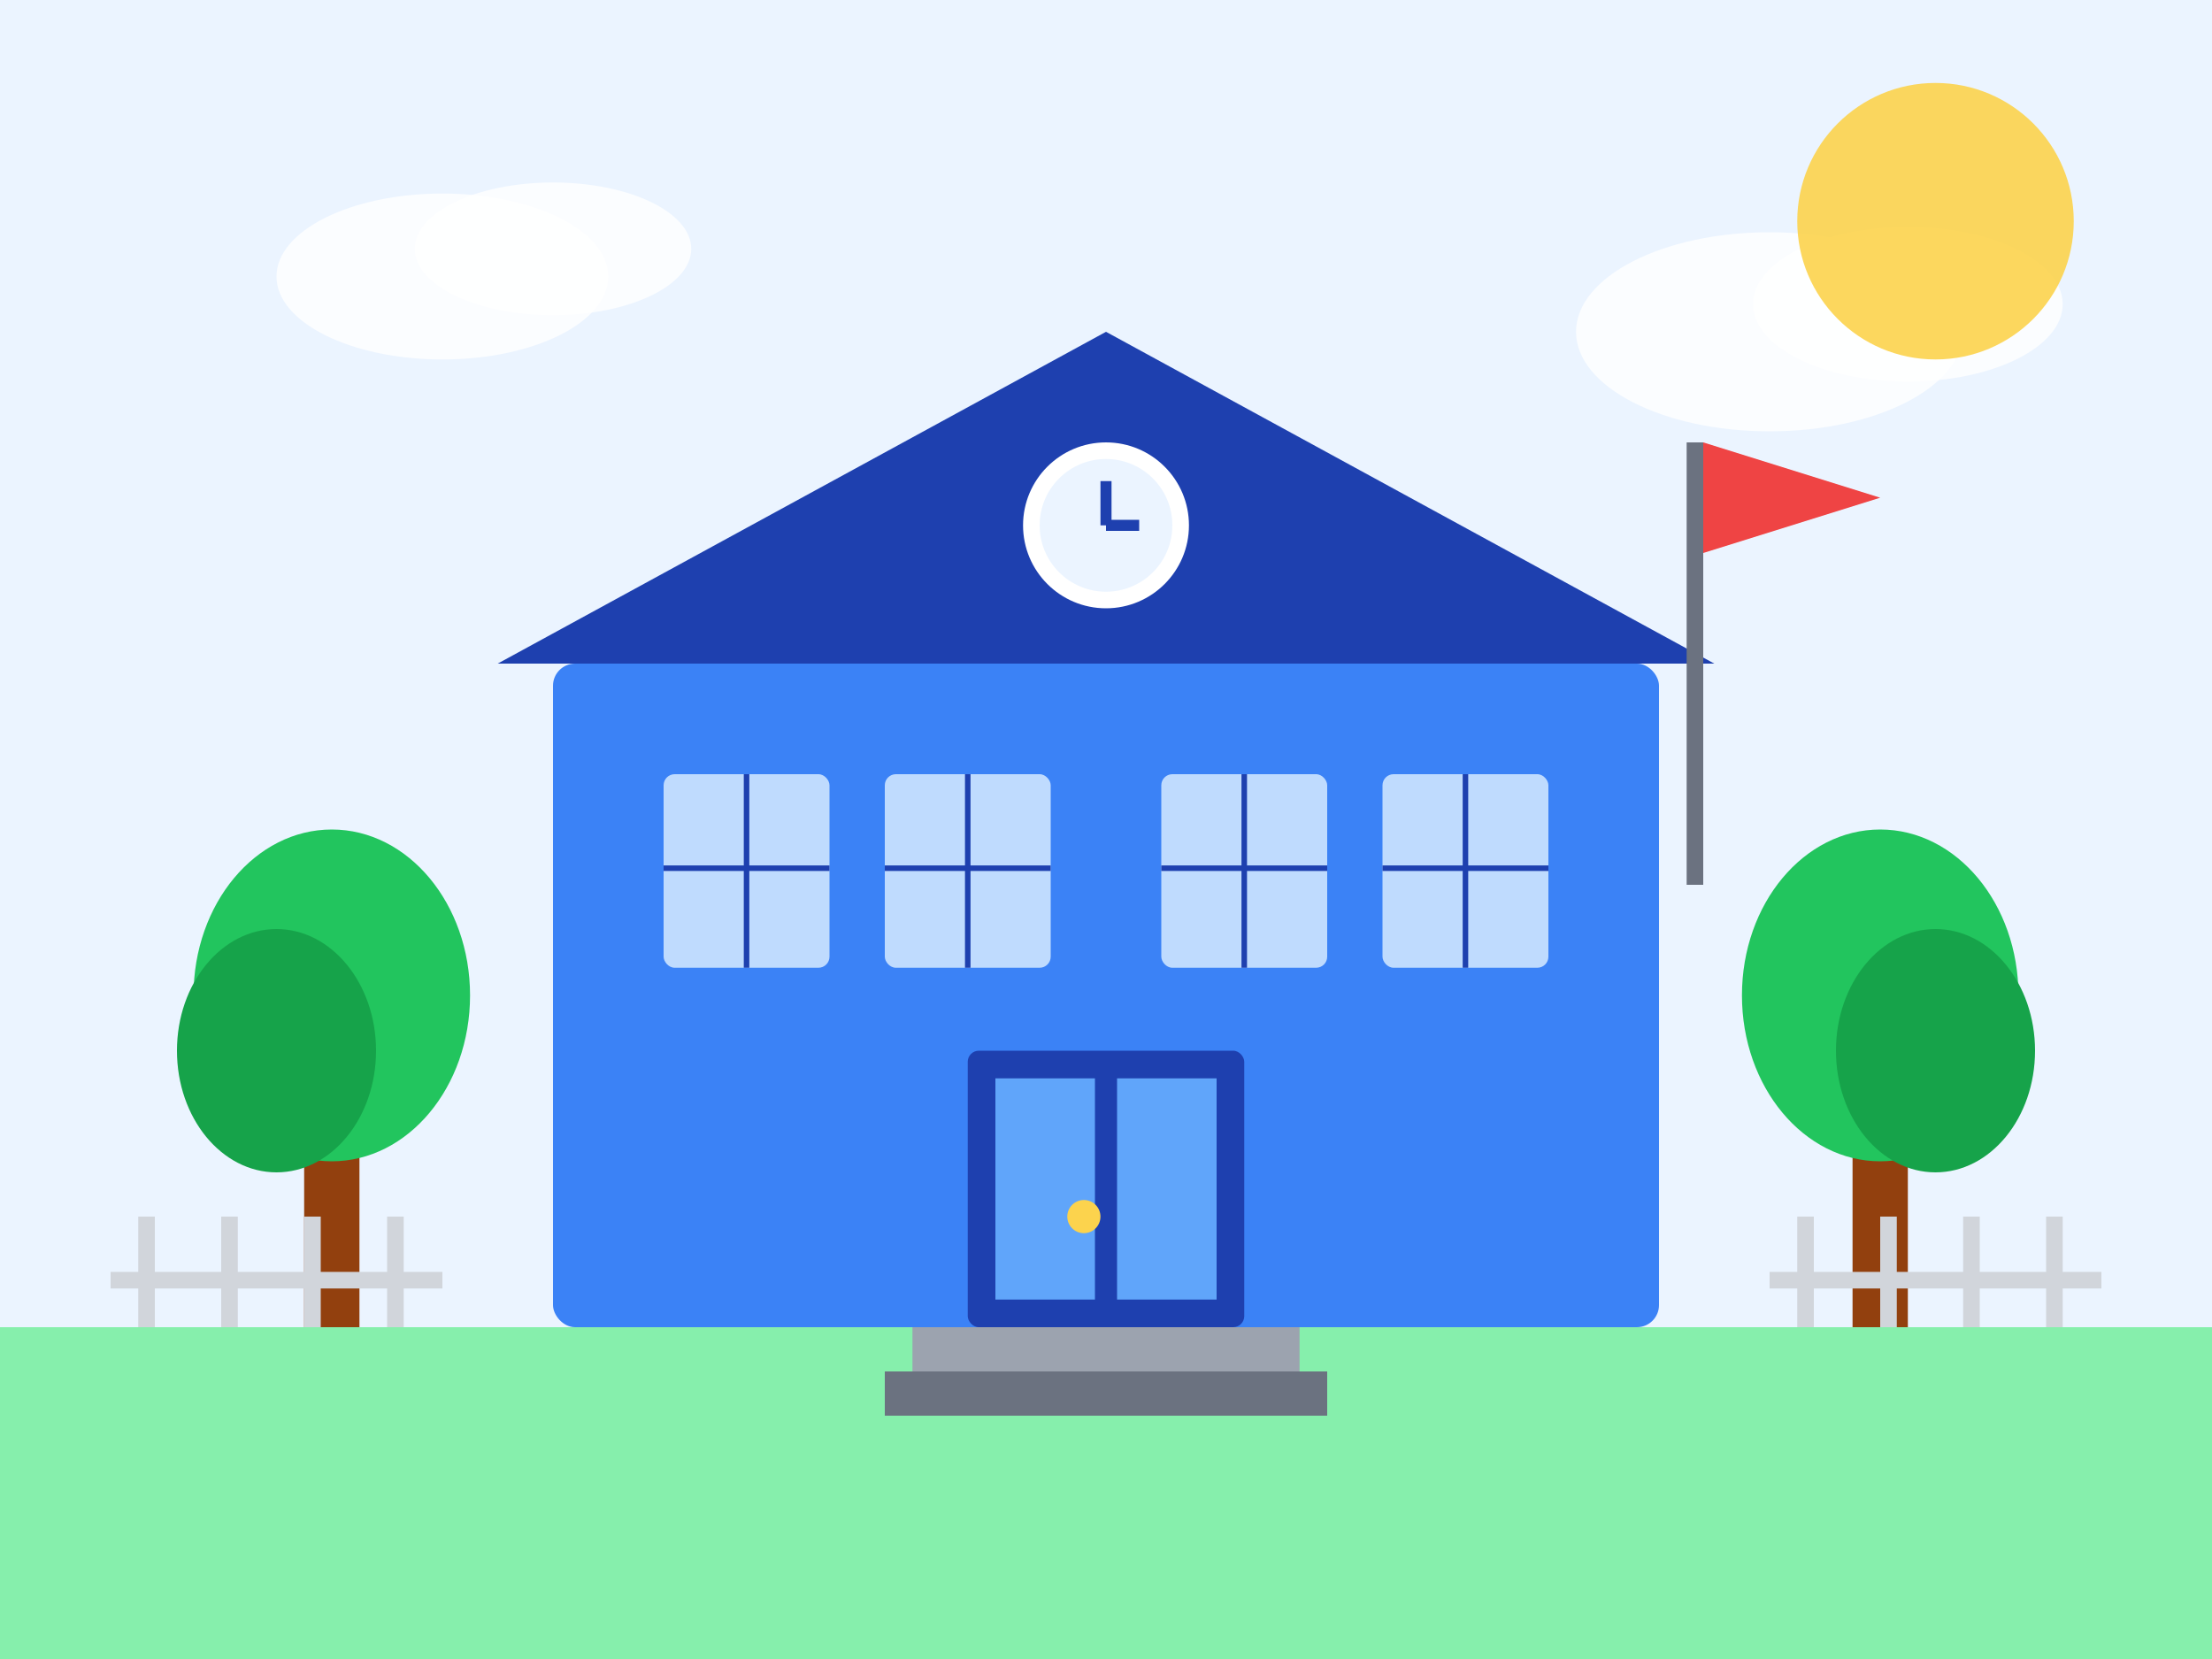 <svg xmlns="http://www.w3.org/2000/svg" viewBox="0 0 400 300" fill="none">
  <!-- Background -->
  <rect width="400" height="300" fill="#EBF4FF"/>

  <!-- Clouds -->
  <ellipse cx="80" cy="50" rx="30" ry="15" fill="white" opacity="0.8"/>
  <ellipse cx="100" cy="45" rx="25" ry="12" fill="white" opacity="0.8"/>
  <ellipse cx="320" cy="60" rx="35" ry="18" fill="white" opacity="0.8"/>
  <ellipse cx="345" cy="55" rx="28" ry="14" fill="white" opacity="0.8"/>

  <!-- Sun -->
  <circle cx="350" cy="40" r="25" fill="#FCD34D" opacity="0.9"/>

  <!-- Ground -->
  <rect x="0" y="240" width="400" height="60" fill="#86EFAC"/>

  <!-- School Building Main -->
  <rect x="100" y="120" width="200" height="120" fill="#3B82F6" rx="4"/>

  <!-- Roof -->
  <polygon points="90,120 200,60 310,120" fill="#1E40AF"/>

  <!-- Clock/Emblem on roof -->
  <circle cx="200" cy="95" r="15" fill="white"/>
  <circle cx="200" cy="95" r="12" fill="#EBF4FF"/>
  <line x1="200" y1="95" x2="200" y2="87" stroke="#1E40AF" stroke-width="2"/>
  <line x1="200" y1="95" x2="206" y2="95" stroke="#1E40AF" stroke-width="2"/>

  <!-- Windows Row 1 -->
  <rect x="120" y="140" width="30" height="35" fill="#BFDBFE" rx="2"/>
  <rect x="160" y="140" width="30" height="35" fill="#BFDBFE" rx="2"/>
  <rect x="210" y="140" width="30" height="35" fill="#BFDBFE" rx="2"/>
  <rect x="250" y="140" width="30" height="35" fill="#BFDBFE" rx="2"/>

  <!-- Window frames -->
  <line x1="135" y1="140" x2="135" y2="175" stroke="#1E40AF" stroke-width="1"/>
  <line x1="120" y1="157" x2="150" y2="157" stroke="#1E40AF" stroke-width="1"/>
  <line x1="175" y1="140" x2="175" y2="175" stroke="#1E40AF" stroke-width="1"/>
  <line x1="160" y1="157" x2="190" y2="157" stroke="#1E40AF" stroke-width="1"/>
  <line x1="225" y1="140" x2="225" y2="175" stroke="#1E40AF" stroke-width="1"/>
  <line x1="210" y1="157" x2="240" y2="157" stroke="#1E40AF" stroke-width="1"/>
  <line x1="265" y1="140" x2="265" y2="175" stroke="#1E40AF" stroke-width="1"/>
  <line x1="250" y1="157" x2="280" y2="157" stroke="#1E40AF" stroke-width="1"/>

  <!-- Door -->
  <rect x="175" y="190" width="50" height="50" fill="#1E40AF" rx="2"/>
  <rect x="180" y="195" width="18" height="40" fill="#60A5FA"/>
  <rect x="202" y="195" width="18" height="40" fill="#60A5FA"/>
  <circle cx="196" cy="220" r="3" fill="#FCD34D"/>

  <!-- Steps -->
  <rect x="165" y="240" width="70" height="8" fill="#9CA3AF"/>
  <rect x="160" y="248" width="80" height="8" fill="#6B7280"/>

  <!-- Flag pole -->
  <rect x="305" y="80" width="3" height="80" fill="#6B7280"/>
  <polygon points="308,80 340,90 308,100" fill="#EF4444"/>

  <!-- Trees -->
  <rect x="55" y="200" width="10" height="40" fill="#92400E"/>
  <ellipse cx="60" cy="180" rx="25" ry="30" fill="#22C55E"/>
  <ellipse cx="50" cy="190" rx="18" ry="22" fill="#16A34A"/>

  <rect x="335" y="200" width="10" height="40" fill="#92400E"/>
  <ellipse cx="340" cy="180" rx="25" ry="30" fill="#22C55E"/>
  <ellipse cx="350" cy="190" rx="18" ry="22" fill="#16A34A"/>

  <!-- Fence -->
  <rect x="20" y="230" width="60" height="3" fill="#D1D5DB"/>
  <rect x="25" y="220" width="3" height="20" fill="#D1D5DB"/>
  <rect x="40" y="220" width="3" height="20" fill="#D1D5DB"/>
  <rect x="55" y="220" width="3" height="20" fill="#D1D5DB"/>
  <rect x="70" y="220" width="3" height="20" fill="#D1D5DB"/>

  <rect x="320" y="230" width="60" height="3" fill="#D1D5DB"/>
  <rect x="325" y="220" width="3" height="20" fill="#D1D5DB"/>
  <rect x="340" y="220" width="3" height="20" fill="#D1D5DB"/>
  <rect x="355" y="220" width="3" height="20" fill="#D1D5DB"/>
  <rect x="370" y="220" width="3" height="20" fill="#D1D5DB"/>
</svg>
